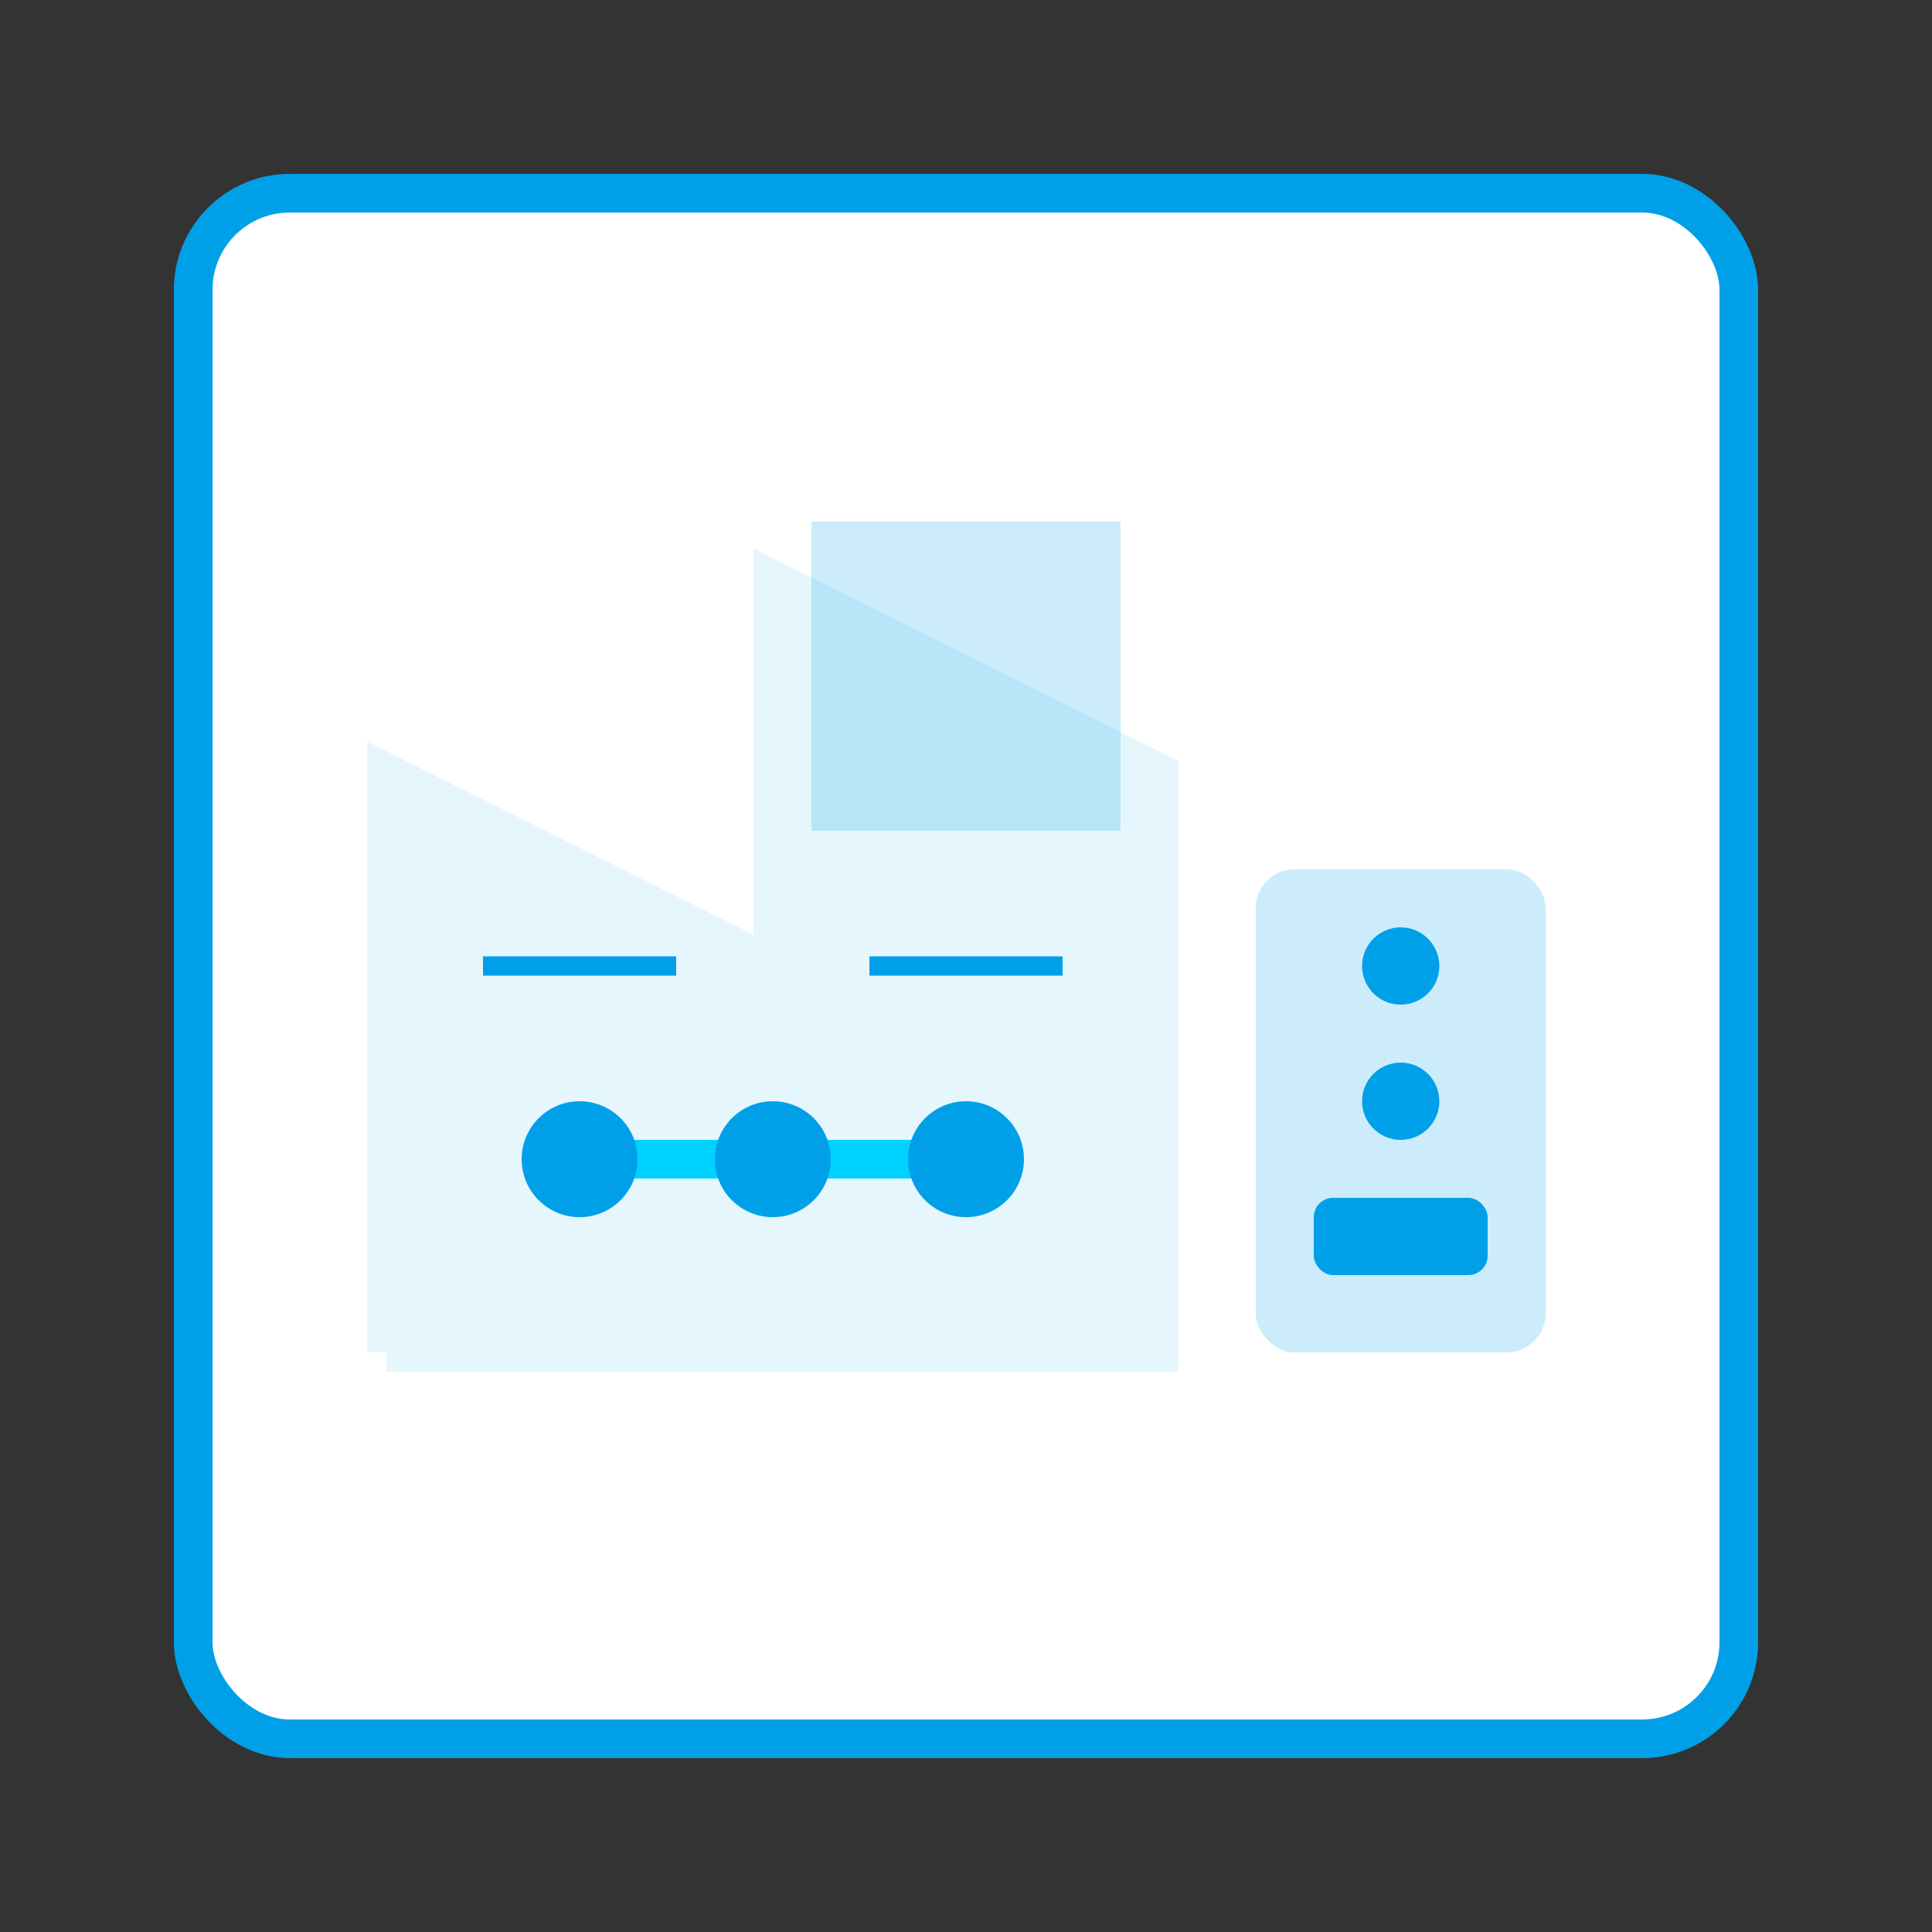 <?xml version="1.0" encoding="UTF-8"?>
<svg width="100" height="100" viewBox="0 0 100 100" xmlns="http://www.w3.org/2000/svg">
    <rect x="0" y="0" width="100" height="100" fill="#333333" stroke="none"/>
    <!-- Background -->
    <rect x="10" y="10" width="80" height="80" rx="5" fill="white" stroke="#00a0e9" stroke-width="2"/>
    
    <!-- Animated Factory Icon -->
    <path d="M20,70 L20,40 L40,50 L40,30 L60,40 L60,70 L20,70" 
          fill="#00a0e9" opacity="0.1" stroke="#00a0e9" stroke-width="2">
        <animate attributeName="opacity"
                 values="0.1;0.2;0.1"
                 dur="3s"
                 repeatCount="indefinite"/>
    </path>
    
    <!-- Animated Production Line -->
    <line x1="30" y1="60" x2="50" y2="60" stroke="#00d2ff" stroke-width="2">
        <animate attributeName="stroke-dasharray"
                 values="0,20;20,0"
                 dur="2s"
                 repeatCount="indefinite"/>
    </line>
    
    <!-- Animated Process Points -->
    <circle cx="30" cy="60" r="3" fill="#00a0e9">
        <animate attributeName="r"
                 values="3;4;3"
                 dur="2s"
                 repeatCount="indefinite"/>
    </circle>
    <circle cx="40" cy="60" r="3" fill="#00a0e9">
        <animate attributeName="r"
                 values="4;3;4"
                 dur="2s"
                 repeatCount="indefinite"/>
    </circle>
    <circle cx="50" cy="60" r="3" fill="#00a0e9">
        <animate attributeName="r"
                 values="3;4;3"
                 dur="2s"
                 repeatCount="indefinite"/>
    </circle>
    
    <!-- Animated Data Flow -->
    <path d="M25,50 L35,50 M45,50 L55,50" 
          stroke="#00a0e9" stroke-width="1">
        <animate attributeName="stroke-dasharray"
                 values="2,2;4,4;2,2"
                 dur="3s"
                 repeatCount="indefinite"/>
    </path>
    
    <!-- Animated Control Panel -->
    <rect x="65" y="45" width="15" height="25" rx="2" fill="#00a0e9" opacity="0.2">
        <animate attributeName="opacity"
                 values="0.2;0.3;0.2"
                 dur="2s"
                 repeatCount="indefinite"/>
    </rect>
    
    <!-- Animated Control Panel Lights -->
    <circle cx="72.5" cy="50" r="2" fill="#00a0e9">
        <animate attributeName="opacity"
                 values="1;0.3;1"
                 dur="1s"
                 repeatCount="indefinite"/>
    </circle>
    <circle cx="72.5" cy="57" r="2" fill="#00a0e9">
        <animate attributeName="opacity"
                 values="0.3;1;0.3"
                 dur="1s"
                 repeatCount="indefinite"/>
    </circle>
    
    <!-- Animated Control Panel Button -->
    <rect x="68" y="62" width="9" height="4" rx="1" fill="#00a0e9">
        <animate attributeName="opacity"
                 values="1;0.7;1"
                 dur="2s"
                 repeatCount="indefinite"/>
    </rect>
    
    <!-- Moving Gear -->
    <g transform="translate(50,35)">
        <animateTransform attributeName="transform"
                         attributeType="XML"
                         type="rotate"
                         from="0 50 35"
                         to="360 50 35"
                         dur="8s"
                         repeatCount="indefinite"/>
        <path d="M-8,-8 L8,-8 L8,8 L-8,8 Z" fill="#00a0e9" opacity="0.2"/>
    </g>
</svg> 